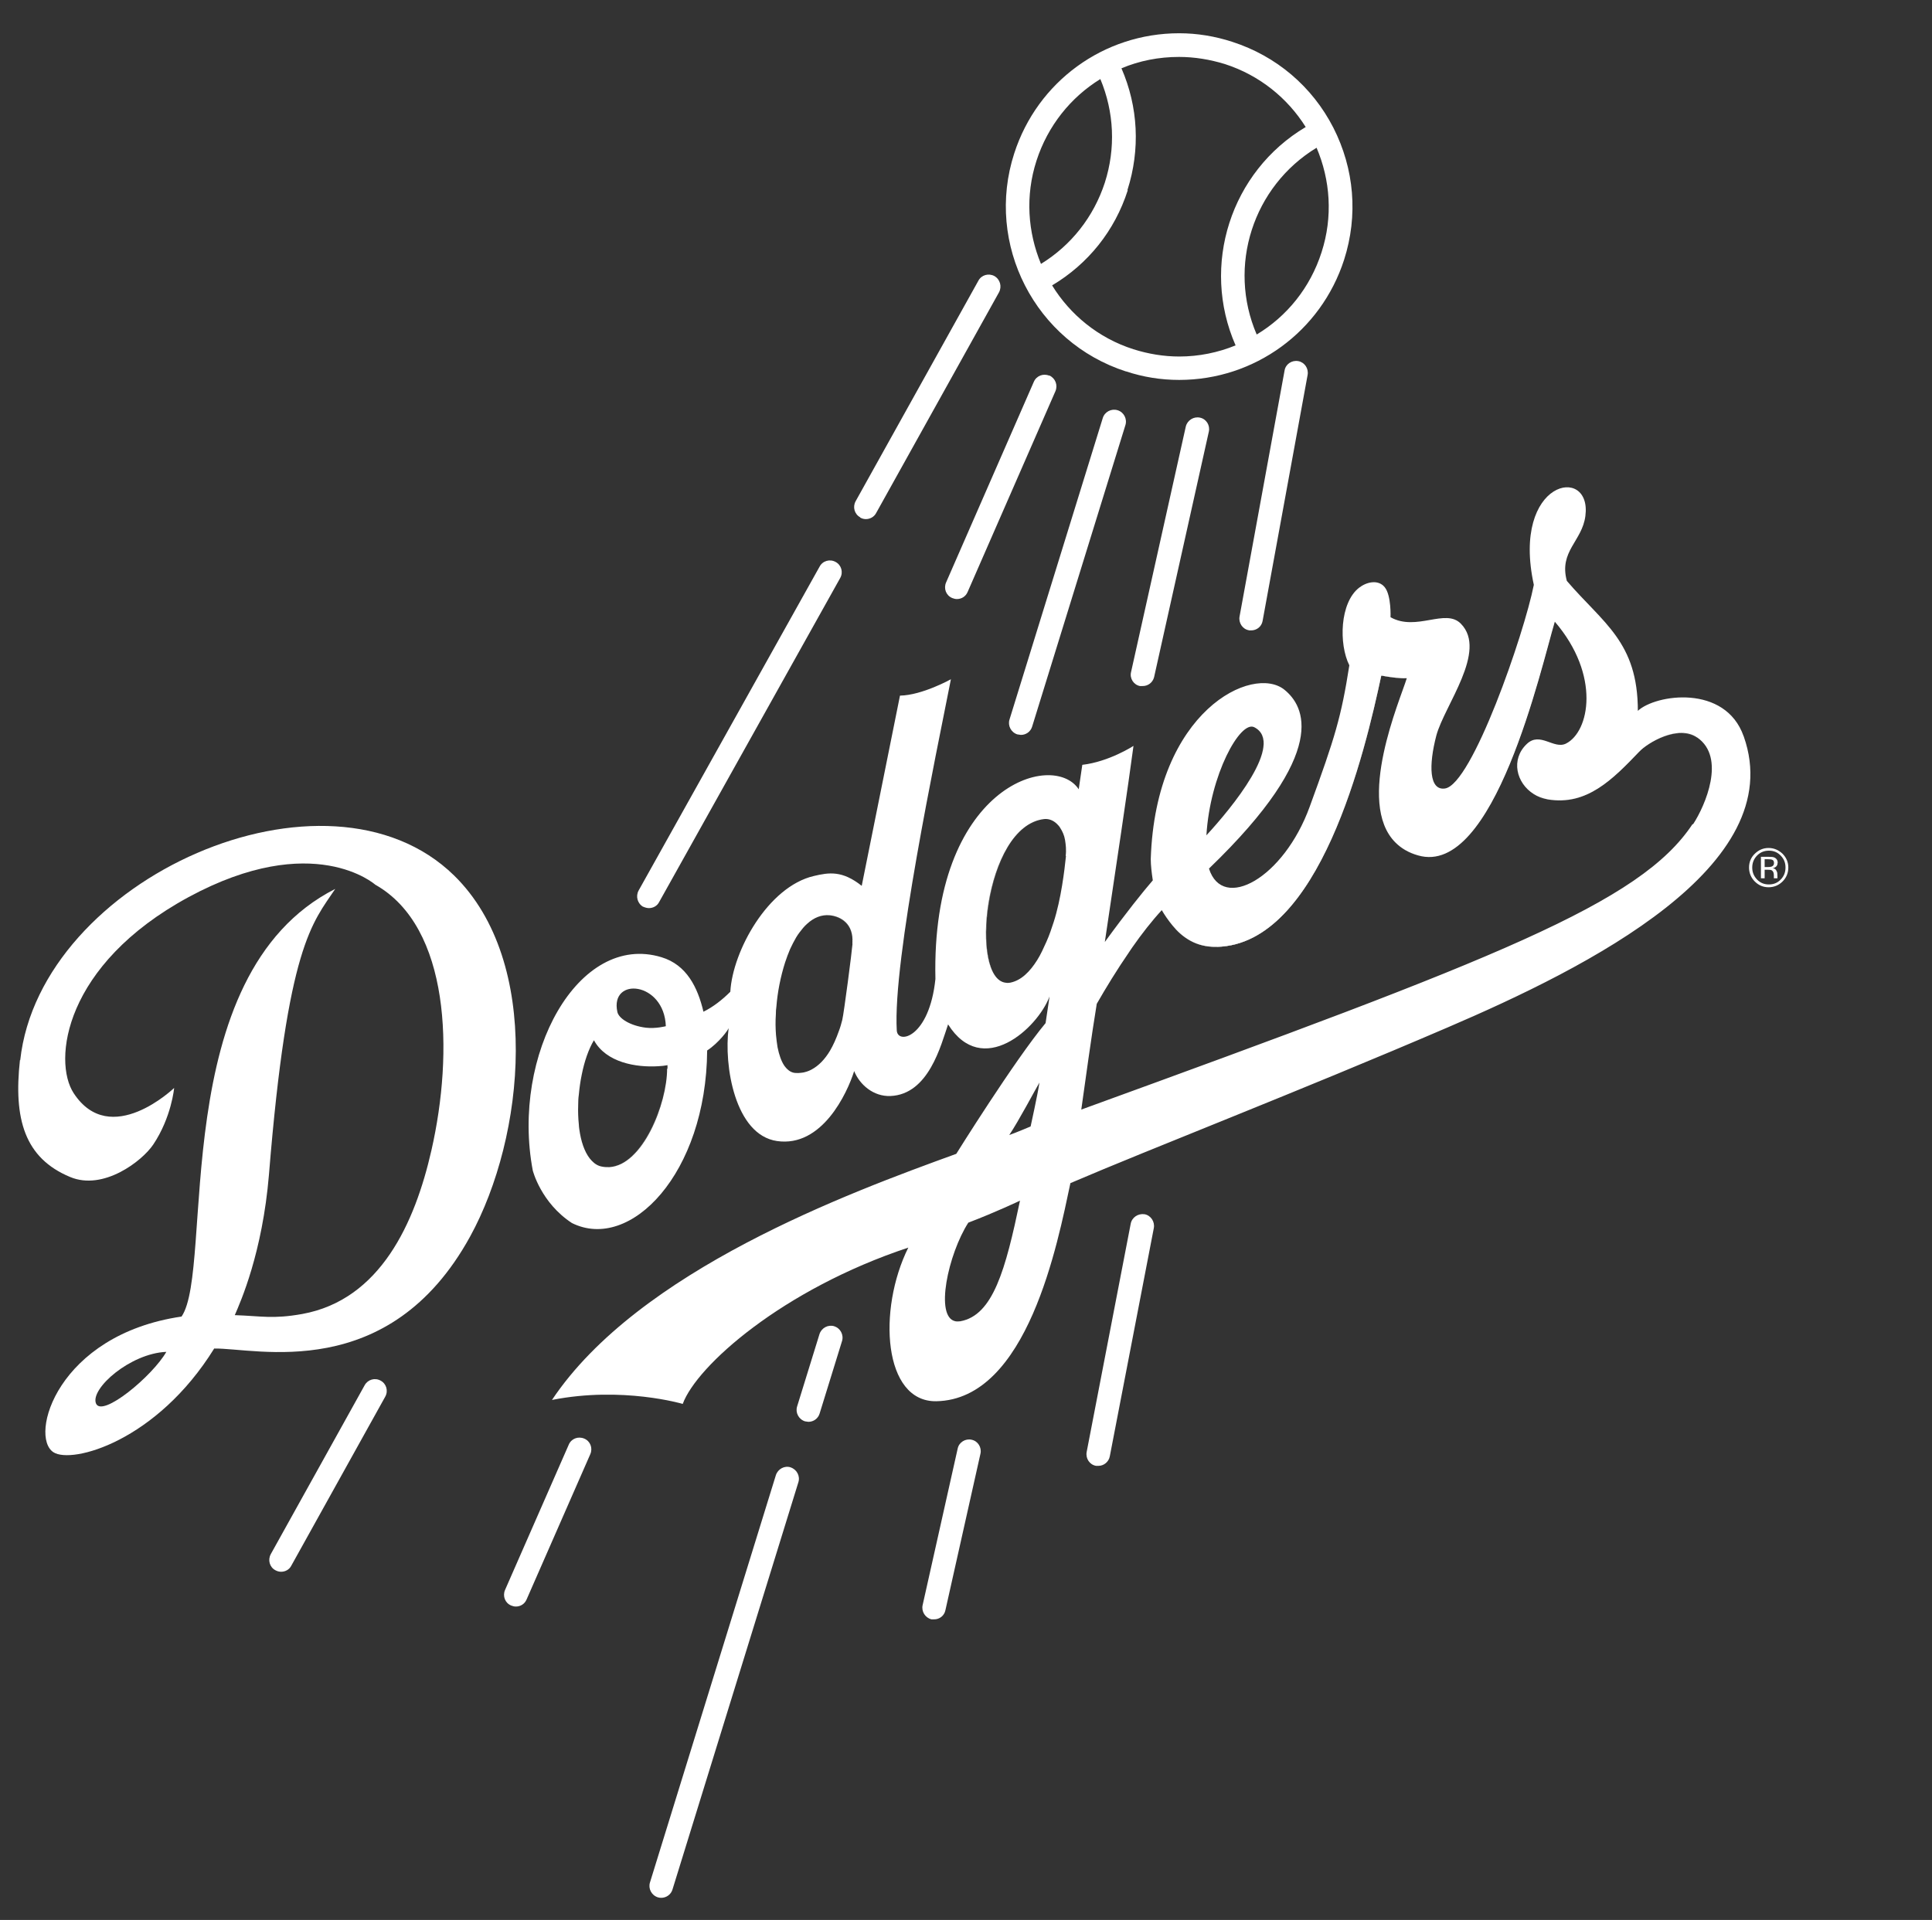<?xml version="1.0" encoding="UTF-8"?>
<svg id="Layer_1" xmlns="http://www.w3.org/2000/svg" version="1.1" viewBox="0 0 151 150.09">
  <rect x="0" y="0" width="151" height="150.09" fill="#333333" stroke="none"/>
  <!-- Generator: Adobe Illustrator 29.5.0, SVG Export Plug-In . SVG Version: 2.1.0 Build 137)  -->
  <defs>
    <style>
      .st0 {
        fill: #fff;
      }
    </style>
  </defs>
  <path class="st0" d="M64.85,71.56h0c.84.09,1.89.67,1.77,2.22h0c.12-1.56-.93-2.14-1.77-2.22Z"/>
  <path class="st0" d="M65.57,80.62c-.2.57-.43,1.09-.69,1.53.27-.45.49-.96.69-1.53Z"/>
  <path class="st0" d="M62.23,83.9c.44.01.84-.08,1.2-.27-.37.2-.77.29-1.2.27Z"/>
  <path class="st0" d="M75.05,103.29c-.13.01-.25.03-.37,0,.11.01.23.01.37,0Z"/>
  <path class="st0" d="M81.61,64.06h0c-4.71.56-5.89,12.61-2.94,12.8-2.92-.19-1.77-12.25,2.94-12.8Z"/>
  <path class="st0" d="M88,29.03h0c1.35.45,2.75.67,4.16.67,5.9,0,11.08-3.78,12.89-9.39,1.11-3.46.8-7.11-.84-10.33-1.65-3.22-4.46-5.6-7.9-6.71-1.35-.44-2.75-.67-4.15-.67-5.9,0-11.08,3.78-12.89,9.39-2.3,7.1,1.63,14.76,8.74,17.05h-.01ZM103.29,19.72h0c-.89,2.78-2.72,5.02-5.07,6.43-2.3-5.34-.29-11.58,4.68-14.6,1.07,2.51,1.29,5.39.39,8.17ZM81.01,12.56h0c.88-2.72,2.67-4.95,4.99-6.38,1.08,2.58,1.21,5.42.35,8.1-.87,2.67-2.63,4.9-4.99,6.35-1.03-2.48-1.24-5.32-.35-8.07ZM88.12,14.85h0c1.01-3.16.84-6.5-.47-9.51,1.4-.59,2.92-.89,4.5-.89,1.21,0,2.42.2,3.59.56,2.72.88,4.9,2.67,6.31,4.92-5.86,3.48-8.22,10.82-5.48,17.07-1.37.56-2.86.87-4.4.87-1.21,0-2.42-.2-3.59-.57-2.75-.88-4.95-2.71-6.35-4.99,2.82-1.68,4.9-4.28,5.91-7.43h-.01Z"/>
  <path class="st0" d="M29.75,107.93c-.45-.25-1-.09-1.25.36l-7.34,13.21c-.24.45-.09,1.01.36,1.25.15.08.29.12.45.12.32,0,.64-.16.8-.48l7.34-13.21c.25-.45.09-1.01-.36-1.25Z"/>
  <path class="st0" d="M47.6,91.24c2.63-.15,4.52-4.96,4.52-7.7,0,2.74-1.91,7.55-4.52,7.7Z"/>
  <path class="st0" d="M1.56,82.87c-.51,4.6.36,7.66,3.92,9.14,2.6,1.09,5.63-1.24,6.5-2.54,1.43-2.14,1.63-4.42,1.63-4.42,0,0-4.98,4.79-7.85.41-1.65-2.52-.77-10.04,8.98-15.33,9.76-5.28,14.59-.97,14.59-.97,5.86,3.31,6.13,13.13,4.39,20.76-1.29,5.68-3.99,11.69-10.1,12.8-2.3.41-3.18.16-5.27.09.45-1.04,2.16-4.87,2.67-10.98,1.45-17.94,3.4-19.67,5.18-22.34-13.26,6.73-9.43,29.67-12.01,33.43-9.72,1.43-11.94,9.37-10.01,10.61,1.45.93,8.06-.85,12.56-8.11,3.27-.05,13.65,2.8,20-8.75,4.3-7.83,5.64-21.47-1.24-28.22-9.93-9.73-32.36.21-33.92,14.43h-.01ZM7.5,109.71c-.45-1.16,2.68-3.91,5.5-4.03-1.07,1.88-5.03,5.18-5.5,4.03Z"/>
  <path class="st0" d="M50.27,70.88h0c.15.07.31.11.45.11.32,0,.64-.16.8-.48l14.15-25.33c.25-.45.09-1.01-.36-1.25-.45-.25-1.01-.09-1.25.36l-14.15,25.33c-.24.45-.09,1.01.36,1.27Z"/>
  <path class="st0" d="M67.23,40.46h0c.15.09.31.12.45.12.32,0,.64-.17.8-.48l9.6-17.25c.24-.45.09-1.01-.36-1.27-.45-.24-1.01-.09-1.25.36l-9.6,17.25c-.24.45-.09,1,.36,1.25h0Z"/>
  <path class="st0" d="M45.66,112.46c-.47-.2-1.01,0-1.21.48l-4.98,11.36c-.2.47,0,1.01.48,1.21.12.05.24.08.37.08.36,0,.69-.2.84-.56l4.98-11.36c.2-.47,0-1.01-.48-1.21Z"/>
  <path class="st0" d="M82.01,29.37h0c-.47-.2-1.01.01-1.21.48l-6.86,15.69c-.2.47,0,1.01.48,1.21.12.05.25.08.37.08.36,0,.69-.2.84-.56l6.86-15.69c.2-.47,0-1.01-.48-1.23h0Z"/>
  <path class="st0" d="M61.8,114.71c-.48-.16-1,.12-1.16.61l-9.84,31.84c-.15.48.12,1,.61,1.16.09.03.19.04.27.04.39,0,.76-.25.88-.65l9.84-31.84c.15-.48-.12-1-.61-1.16h.01Z"/>
  <path class="st0" d="M65.21,103.68h0c-.48-.15-1,.12-1.16.61l-1.75,5.66c-.15.48.12,1,.61,1.16l.27.04c.4,0,.76-.25.88-.65l1.75-5.66c.15-.48-.12-1.01-.61-1.16h.01Z"/>
  <path class="st0" d="M75.94,112.55c-.49-.11-.99.2-1.09.69l-2.74,12.24c-.11.49.2.99.69,1.11h.2c.41.01.8-.27.89-.71l2.74-12.24c.11-.49-.2-.99-.69-1.09Z"/>
  <path class="st0" d="M89.45,94.92h0c-.51-.07-.99.25-1.08.76l-3.44,17.83c-.09.51.23.99.73,1.08h.2c.41,0,.8-.31.88-.75l3.44-17.84c.09-.49-.23-.99-.73-1.08Z"/>
  <path class="st0" d="M88.21,74.44l.25-.37c.73-1.05,1.52-2.06,2.31-2.92h0c-.8.87-1.59,1.87-2.31,2.92l-.25.37c-.93,1.35-1.79,2.76-2.52,4.03-.41,2.48-.92,6.21-1.21,8.26h0c.29-2.06.8-5.78,1.21-8.25.73-1.28,1.59-2.68,2.52-4.03h0Z"/>
  <path class="st0" d="M95.11,74.02c8.05-.2,11.58-15.32,12.84-21.21.61.12,1.39.23,1.98.21h0c-.57,0-1.37-.09-1.99-.23-1.25,5.89-4.78,21-12.84,21.21-1.67.04-2.74-.76-3.48-1.67.76.91,1.81,1.73,3.5,1.68Z"/>
  <path class="st0" d="M128.09,58.76c.64-.67,3.02-2.11,4.5-1.09h0c-1.48-1.04-3.88.43-4.52,1.09-2.06,2.14-4.1,4.26-7.17,3.74-.4-.07-.77-.21-1.08-.41.32.2.68.35,1.09.41,3.07.52,5.11-1.59,7.17-3.74h.01Z"/>
  <path class="st0" d="M121.49,48.6h0c-1.05,3.56-4.74,19.99-10.69,18.26-.75-.21-1.32-.56-1.77-1.01.45.45,1.03.8,1.77,1.01,5.95,1.73,9.61-14.68,10.69-18.27h0Z"/>
  <path class="st0" d="M136.29,57.56h-.01c-1.44-4.1-6.89-3.28-8.27-1.99,0-5.4-2.72-6.85-5.55-10.16-.63-2.32,1.2-3.1,1.45-5.08.52-4.03-5.82-2.84-4.03,5.39-.76,3.84-4.83,15.63-6.95,15.92-1.23.17-1.28-1.8-.67-4.14.63-2.35,4.02-6.61,1.92-8.74-1.2-1.24-3.48.63-5.5-.51,0,0,.07-1.69-.45-2.34s-1.45-.4-2,.03c-1.52,1.17-1.6,4.42-.77,6.07-.63,4.03-1.12,5.64-3.1,11.06-2.02,5.56-6.79,8.23-7.87,4.83,9.54-9.18,7.43-12.73,5.91-13.97-2.46-2.02-10.08,1.63-10.46,13.22,0,.48.07,1.09.16,1.67-.76.88-2.08,2.52-3.75,4.82.77-5.14,1.88-12.57,2.24-15.33,0,0-1.91,1.24-4,1.48l-.28,1.91c-2.04-3.07-11.54-.2-11.2,14.83-.48,4.6-2.95,5.14-3.02,4.03-.33-5.47,3.08-21.61,4.23-27.46,0,0-2.24,1.25-3.98,1.28l-2.99,14.87c-1.52-1.21-2.56-1.05-3.74-.77-3.58.83-6.35,5.86-6.53,9.05-.63.63-1.36,1.2-2.1,1.56-.45-1.91-1.32-3.67-3.28-4.26-6.49-1.98-11.77,7.62-10.06,16.67,0,0,.63,2.52,3.06,4.11,4.56,2.27,10.5-3.88,10.57-13.49.88-.57,1.68-1.63,1.68-1.77-.39,2.92.48,8.37,3.78,8.85,3.51.51,5.48-3.72,6.03-5.47.43,1.07,1.51,2,2.83,1.95,3-.12,3.95-3.98,4.51-5.6,2.67,4.24,6.98.33,7.93-2.18l-.31,2.08c-2.43,2.92-6.98,10.22-6.98,10.22-8.43,3.06-24.83,9.11-31.6,19.24,5.5-1.09,10.22.31,10.22.31,1.09-2.98,7.79-8.95,17.63-12.22-2.42,4.88-1.95,12.08,2.19,12.01,7.14-.13,9.49-12.4,10.48-17.05,6.34-2.72,17.66-7.09,29.48-12.17,11-4.72,26.72-12.61,23.15-22.74h0ZM52.05,80.22s-.79.21-1.56.12c-1.24-.15-2.14-.73-2.24-1.24-.59-2.76,3.66-2.38,3.79,1.12h.01ZM52.14,83.54c0,2.74-1.89,7.55-4.52,7.7-.19,0-.37,0-.56-.04-.31-.05-.57-.21-.8-.45-.45-.45-.77-1.23-.93-2.14-.04-.23-.08-.47-.09-.71-.05-.48-.07-1.01-.05-1.53,0-.27.01-.52.05-.8.05-.53.12-1.05.23-1.57.2-1.01.53-1.98.95-2.68.96,1.75,3.3,2.14,5.04,2.03.25-.01.48-.04.71-.08h0v.28h-.01ZM66.63,73.78c-.04.56-.67,5.42-.8,5.95h0c-.08.31-.16.6-.27.88-.2.57-.43,1.09-.69,1.53-.4.67-.88,1.17-1.44,1.47-.37.2-.77.29-1.2.27h0c-.28,0-.52-.12-.73-.33-.07-.07-.13-.15-.2-.24-.24-.36-.41-.85-.53-1.45-.05-.31-.09-.63-.12-.96-.04-.52-.05-1.05-.01-1.63,0-.2.01-.37.04-.57.09-1.16.33-2.36.68-3.46.12-.36.25-.71.39-1.04.15-.33.31-.63.47-.91.09-.15.17-.27.27-.4.19-.25.37-.48.59-.67.52-.48,1.12-.73,1.77-.67h0c.84.08,1.89.64,1.77,2.2h0v.03h.03ZM75.05,103.29c-.13.01-.25.03-.37,0-1.65-.31-.57-5.26,1-7.71,2.2-.84,4.04-1.72,4.04-1.72-1.13,5.39-2.1,8.97-4.67,9.43ZM80.55,88.06s-1.13.48-1.67.67c.73-1.08,2.07-3.62,2.36-4.1-.12.84-.69,3.43-.69,3.43ZM83.31,66.95c-.11,1.05-.37,3.31-.96,5.14-.16.49-.33,1.01-.56,1.52s-.45,1.01-.73,1.45c-.56.89-1.24,1.59-2.11,1.76-.11.01-.2.03-.29.01-2.94-.19-1.77-12.25,2.94-12.8h0c.35-.04.71.09,1,.37.09.09.2.2.27.33.16.25.31.56.37.93s.11.79.05,1.25h.03ZM98.03,56.85c2.44,1.24-1.8,6.35-3.74,8.45.28-4.72,2.64-9.01,3.74-8.45ZM132.28,64.43h0c-4.08,6.17-15.25,10.48-47.77,22.31h0c.29-2.06.8-5.79,1.21-8.27.73-1.27,1.59-2.68,2.52-4.03l.25-.37c.73-1.05,1.52-2.06,2.31-2.92h0c.23.39.51.8.84,1.2.75.91,1.81,1.71,3.48,1.67,8.05-.2,11.58-15.32,12.84-21.21.61.12,1.41.23,1.99.21h0c-.51,1.68-4.02,9.7-.89,12.84.45.45,1.03.8,1.77,1.01,5.95,1.73,9.62-14.69,10.69-18.27h0c3.6,4.19,2.71,8.61.87,9.53-.95.47-2.03-.96-3.06.03-1.27,1.2-.83,3.06.55,3.92.31.2.68.33,1.08.41,3.07.52,5.11-1.59,7.17-3.74.63-.67,3.03-2.14,4.52-1.09h.01c2.24,1.56.63,5.3-.33,6.77h-.05Z"/>
  <path class="st0" d="M98.03,56.85c2.43,1.24-1.8,6.35-3.74,8.45,1.94-2.1,6.18-7.21,3.74-8.45Z"/>
  <path class="st0" d="M79.52,57.41h0l.27.04c.4,0,.76-.25.88-.65l7.29-23.57c.15-.48-.12-1.01-.61-1.16s-1.01.12-1.16.61l-7.29,23.57c-.15.48.12,1,.61,1.16h.01Z"/>
  <path class="st0" d="M89.09,53.63h.2c.43.01.8-.27.91-.69l4.28-19.2c.11-.49-.2-.99-.69-1.09-.49-.11-.99.2-1.11.69l-4.28,19.2c-.12.49.2.99.69,1.09Z"/>
  <path class="st0" d="M97.61,49.28h.16c.44.01.83-.29.91-.73l3.52-19.24c.09-.51-.24-.99-.73-1.08-.51-.09-.99.24-1.07.73h0l-3.52,19.24c-.09.49.24.99.73,1.07h0Z"/>
  <path class="st0" d="M138.94,67.46c0-.21-.09-.35-.27-.43-.09-.04-.25-.05-.45-.05h-.59v1.68h.29v-.67h.23c.16,0,.27.01.33.05.11.07.16.2.16.39v.23h.28v-.11s-.01-.25-.01-.25c0-.09-.03-.17-.09-.27-.05-.09-.16-.15-.29-.16.11-.01.19-.05.24-.09.11-.07.16-.19.16-.32h.01ZM138.47,67.74c-.07.03-.16.04-.28.04h-.27v-.61h.25c.16,0,.28.01.36.05s.12.12.12.25-.05.21-.17.27h-.01Z"/>
  <polygon class="st0" points="138.94 67.45 138.94 67.46 138.94 67.46 138.94 67.45"/>
  <path class="st0" d="M139.32,66.74c-.31-.29-.67-.45-1.09-.45s-.77.15-1.08.45-.45.67-.45,1.08.15.79.45,1.09c.31.31.67.45,1.08.45s.79-.15,1.09-.45.45-.67.45-1.09-.15-.77-.45-1.08ZM139.18,68.75c-.25.27-.56.39-.93.39s-.67-.12-.93-.39c-.25-.27-.37-.57-.37-.93s.12-.67.37-.93.56-.39.93-.39.67.12.93.39.37.56.37.93-.12.68-.37.93Z"/>
</svg>